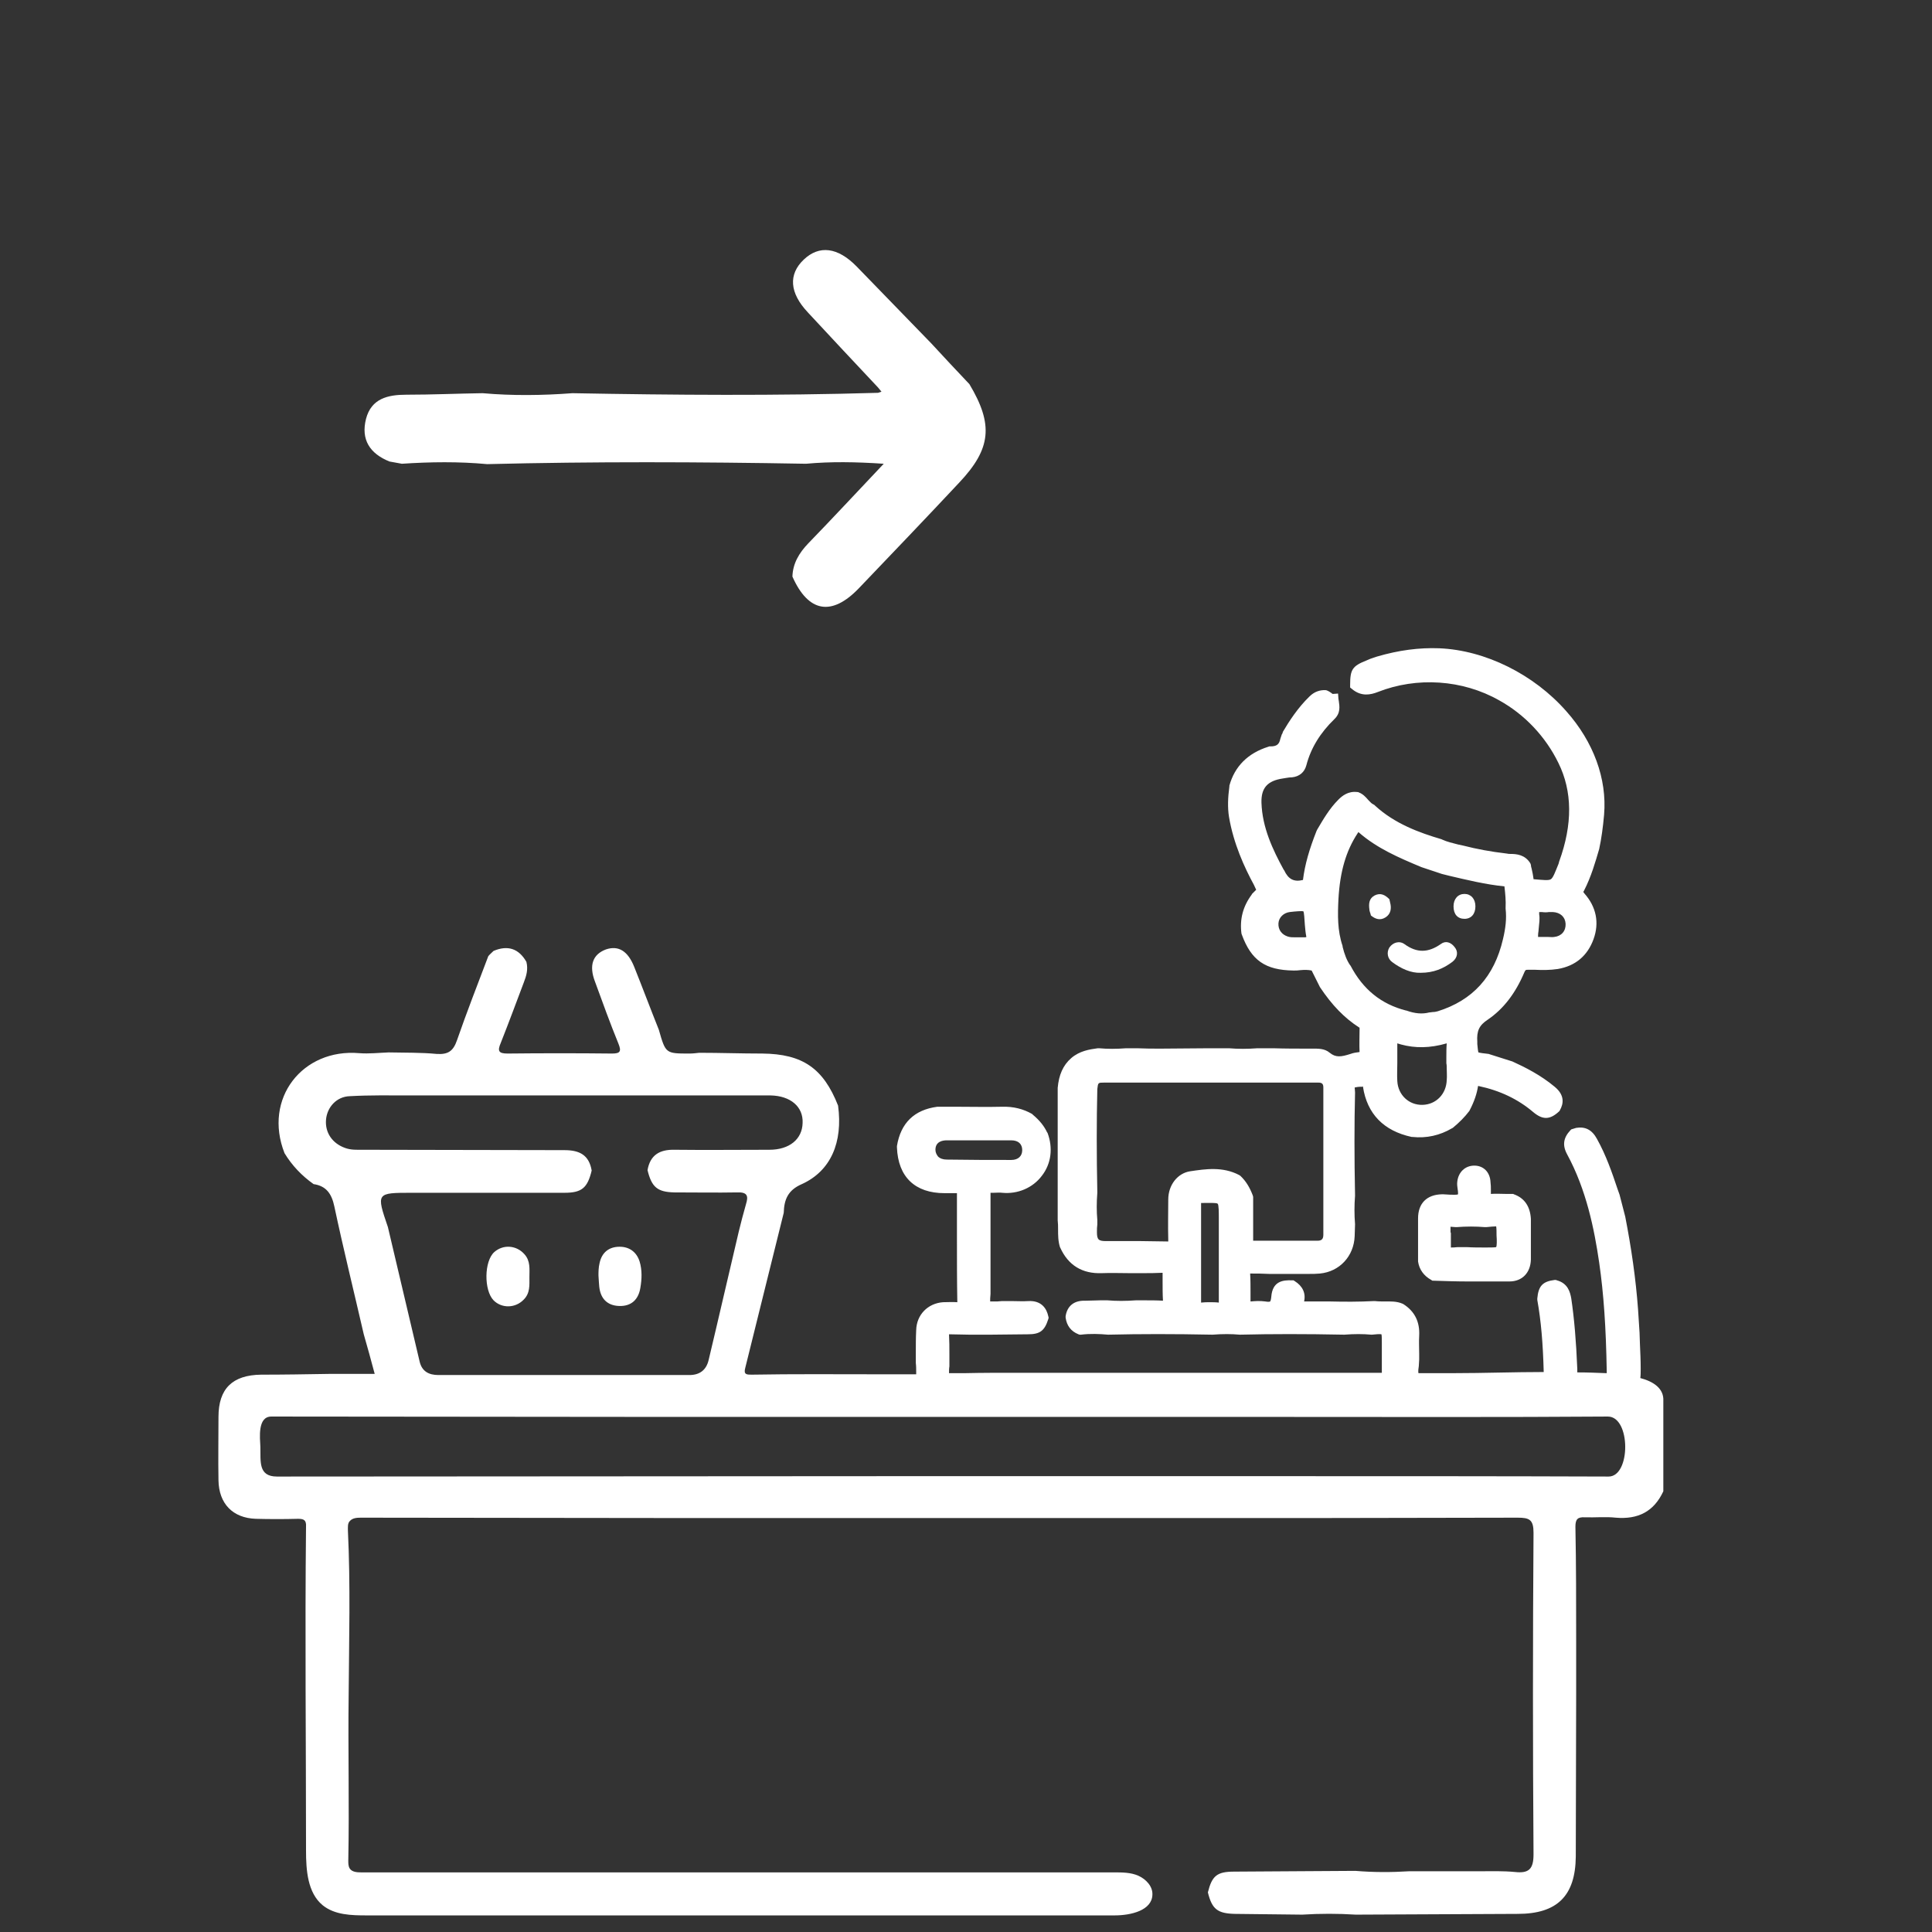 <?xml version="1.0" encoding="UTF-8"?> <!-- Generator: Adobe Illustrator 24.1.0, SVG Export Plug-In . SVG Version: 6.00 Build 0) --> <svg xmlns="http://www.w3.org/2000/svg" xmlns:xlink="http://www.w3.org/1999/xlink" version="1.1" id="Layer_1" x="0px" y="0px" viewBox="0 0 512 512" style="enable-background:new 0 0 512 512;" xml:space="preserve"><rect x="0" y="0" width="512" height="512" fill="#333333" stroke="none"/> <style type="text/css"> .st0{fill:#FFFFFF;} </style> <g> <path class="st0" d="M434.7,365.2c0.1-0.7,0.1-1.6,0.1-2.5c0-2.2-0.1-4.3-0.2-6.5l-0.1-3l-0.4-6.2c-0.6-8.2-1.8-16.4-3.4-24.6 l-1.5-5.8l-0.5-1.4c-1.5-4.5-3.1-9.1-5.5-13.4c-1.3-2.4-3.1-3.3-5.5-2.9l-1.3,0.4l-0.2,0.2c-1.9,2-2.2,4-0.9,6.4 c5.1,9.4,7.2,19.8,8.5,28.7c1.2,8.3,1.8,17.1,2,28.7c0,0.3,0,0.5,0,0.6c-0.1,0-0.2,0-0.2,0c-2.5-0.1-5-0.2-7.6-0.2c0,0,0,0,0,0 c0-0.3,0-0.5,0-0.9c-0.3-7.3-0.8-13.3-1.6-18.7c-0.3-1.7-0.9-4-3.8-4.8l-0.3-0.1l-0.3,0c-3.2,0.4-4.3,1.6-4.6,4.9l0,0.2l0,0.2 c1,5.6,1.5,11.5,1.7,19.1c-7.9,0-15.9,0.3-23.8,0.3c-3.1,0-6.2,0-9.4,0c-0.1-0.5,0-1.3,0.1-1.9c0-0.6,0.1-1.2,0.1-1.7l0-1.5 c0-1.6-0.1-3.2,0-4.8c0.2-3.7-1.2-6.5-4.2-8.4l-0.2-0.1c-1.6-0.7-3.3-0.6-4.7-0.6c-0.9,0-1.8,0-2.6-0.1l-0.2,0l-0.2,0 c-3.8,0.2-7.7,0.2-11.5,0.1c-2.3,0-4.6,0-6.9,0c0.5-2.2-0.4-4.1-2.5-5.4l-0.3-0.2l-0.4,0c-2.4-0.1-5.2,0.2-5.5,4.4 c-0.1,1-0.3,1.2-0.3,1.2c0,0-0.3,0.2-1.3,0c-1.4-0.2-2.8-0.1-3.8,0c0,0-0.1,0-0.1,0l0-0.2l0-2.3c0-1.6,0-3.3-0.1-4.9 c1.7,0,3.3,0,5,0.1l9.5,0c0.4,0,0.8,0,1.2,0c0.9,0,1.8,0,2.8-0.1c5.2-0.5,9-4.6,9.2-9.9l0.1-3.1l0-0.1c-0.2-2.4-0.2-5,0-7.5l0-0.1 l0-0.1c-0.2-10-0.2-18.9,0-27l0-0.1l0-0.1c0-0.5-0.1-1-0.1-1.3c0.4-0.1,1-0.2,1.7-0.2l0.3,0l0.2-0.1c0,0,0,0,0,0.1 c1.1,7.2,5.5,11.7,12.9,13.3l0.2,0c3.7,0.4,7.3-0.4,10.5-2.3l0.2-0.1c1.7-1.4,3.2-2.9,4.4-4.5l0.1-0.2c1.2-2.3,1.9-4.4,2.2-6.4 c0,0,0.1,0,0.1,0c5.7,1.2,10.5,3.5,14.5,6.9c2.5,2.1,4.4,2.1,6.8-0.1l0.2-0.2l0.1-0.2c0.9-1.6,1.4-3.9-1.4-6.2 c-3.7-3.1-7.9-5.2-11.2-6.7l-6-1.9l-0.3-0.1c-1.1-0.1-2.4-0.3-2.7-0.4c-0.1-0.2-0.2-1.2-0.3-2.2l0-0.6c-0.2-2.9,0.5-4.4,2.8-5.9 c4.1-2.8,7.3-6.9,9.7-12.6c0.3-0.6,0.3-0.6,1-0.6c0.6,0,1.2,0,1.8,0c1.9,0.1,4,0.1,6-0.2c4.7-0.8,7.9-3.5,9.5-7.9 c1.6-4.4,0.7-8.6-2.4-12.1c-0.2-0.3-0.3-0.4-0.3-0.4c0,0,0-0.1,0.2-0.4c1.9-3.7,3-7.6,4-11c0.6-2.8,1-5.7,1.3-9.1 c0.8-9.5-2.8-19.3-10-27.4c-8.6-9.8-21.5-16.2-33.7-16.7c-5.3-0.2-10.7,0.5-16.5,2.2l-0.9,0.3c-0.6,0.2-1.2,0.4-1.8,0.7 c-3.8,1.5-4.4,2.4-4.4,6.5l0,0.7l0.5,0.4c2.5,2.1,5,1.5,6.8,0.8c10.4-4.1,22.5-3.3,32.2,2.2c6.7,3.7,12.3,9.6,15.7,16.6 c3.7,7.5,3.8,16.2,0.2,26.1c0,0.1-0.1,0.2-0.1,0.4l-0.1,0.3c-0.9,2.2-1.4,3.6-2,4c-0.6,0.4-2.1,0.2-4.6,0c0,0,0,0,0,0 c0,0,0-0.1,0-0.1c-0.1-0.9-0.3-1.8-0.5-2.7c-0.1-0.3-0.2-0.7-0.2-1l-0.1-0.3l-0.1-0.2c-1.4-2.2-3.6-2.4-5.2-2.4c-0.3,0-0.6,0-1-0.1 c-4.3-0.5-8-1.2-11.5-2.1c-0.5-0.1-0.9-0.2-1.4-0.3c-1.5-0.4-2.9-0.7-4.2-1.3l-0.2-0.1c-5.8-1.7-12.4-4.1-17.6-8.9l-0.2-0.2 l-0.2-0.1c-0.5-0.2-0.9-0.7-1.4-1.2c-0.6-0.7-1.4-1.6-2.5-2l-0.2-0.1l-0.2,0c-2.4-0.3-4,1-5,2c-2.4,2.4-4,5.2-5.6,7.9l-0.2,0.4 c-1.9,4.8-3.1,8.9-3.6,13c-2.4,0.6-3.9-0.2-5-2.6l-0.1-0.1c-2.9-5.3-5.7-11.2-5.9-17.8c-0.1-3.9,1.6-5.8,5.7-6.4l0.6-0.1 c0.6-0.1,1.2-0.2,1.8-0.2c1.9-0.2,3.3-1.3,3.8-3.2c1.2-4.6,3.7-8.6,7.4-12.2c1.7-1.6,1.4-3.4,1.2-4.8c0-0.2-0.1-0.4-0.1-0.6 l-0.1-1.4l-1.4,0.1c-0.1,0-0.2-0.1-0.3-0.2c-0.3-0.2-0.7-0.5-1.2-0.7l-0.3-0.1c-1.6-0.1-3.1,0.4-4.4,1.7c-3.1,3-5.4,6.6-7,9.3 l-0.1,0.3c0,0.1-0.1,0.3-0.2,0.4c-0.1,0.4-0.3,0.8-0.4,1.2c-0.3,1.5-1,2-2.6,2l-0.3,0l-0.3,0.1c-5.4,1.7-8.9,5.2-10.3,10.3l0,0.2 c-0.4,3-0.5,5.6-0.1,8.1c1.2,7.1,4.1,13.4,6.6,18c0.2,0.4,0.4,0.9,0.6,1.3l-1.1,1.1l-0.1,0.2c-2.3,3.1-3.2,6.5-2.7,10.3l0.1,0.3 c2.5,6.8,6.2,9.4,13.7,9.5c0.6,0,1.2,0,1.8-0.1c1.1-0.1,2.1-0.1,3,0.1l2.1,4.2l0.1,0.2c3.2,4.8,6.5,8.2,10.4,10.7 c0,0,0.1,0,0.1,0.1c0,0,0,0.1,0,0.2l0,0.1c0,2-0.1,4.1,0,6.1c0,0,0,0,0,0c-0.8,0.1-1.6,0.2-2.4,0.5c-2.5,0.8-3.9,1-5.5-0.3 c-1.4-1.2-3.2-1.1-4.7-1.1c-0.3,0-0.5,0-0.8,0c-3.1,0-6.3,0-9.4-0.1l-4.2,0l-0.1,0c-2.6,0.2-5.1,0.2-7.5,0l-0.1,0l-5.3,0 c-4.2,0-8.5,0.1-12.7,0.1c-2.1,0-4.1,0-6.2-0.1c-0.9,0-1.9,0-2.8,0l-0.1,0l-0.1,0c-2.6,0.2-4.9,0.2-7.1,0l-0.2,0l-0.2,0 c-2.2,0.3-4.8,0.7-7,2.6c-2.2,1.9-3.3,4.5-3.6,7.9l0,0.1l0,7.4l0,27.5l0,0.1c0.1,0.8,0.1,1.6,0.1,2.4c0,1.5,0,3.1,0.5,4.7l0.1,0.2 c2.1,4.6,5.8,6.9,11,6.7c2.4-0.1,5,0,7.4,0c1.1,0,2.2,0,3.3,0c1.8,0,3.5,0,5.4-0.1l0,2.3c0,1.7,0,3.4,0.1,5.1 c-1.6-0.1-3.3-0.1-4.9-0.1c-0.7,0-1.4,0-2.1,0l-0.1,0l-0.1,0c-2.7,0.2-5.2,0.2-7.5,0l-0.1,0l-0.1,0c-0.6,0-1.2,0-1.8,0 c-1.2,0-2.4,0.1-3.7,0.1c-0.2,0-0.3,0-0.5,0c-2.8,0-4.5,1.5-4.9,4.1l0,0.2l0,0.2c0.3,2.1,1.4,3.6,3.4,4.4l0.3,0.1l0.4,0 c2.4-0.3,4.9-0.2,7.1,0l0.1,0l0.1,0c8.3-0.2,17.3-0.2,27.4,0l0.1,0l0.1,0c2.6-0.2,4.9-0.2,7.1,0l0.1,0l0.1,0 c8.3-0.2,17.3-0.2,27.4,0l0.1,0l0.1,0c2.6-0.2,4.9-0.2,7.1,0l0.1,0l0.1,0c1-0.1,2-0.2,2.5-0.1c0.1,0.4,0.1,1.4,0.1,2.3 c0,0.8,0,1.5,0,2.3c0,1.8,0,3.7,0,5.6c-5.7,0-11.4,0-17.1,0l-4.9,0l-27.5,0l-7.4,0l-27.5,0l-7.4,0l-5.2,0c-4.5,0-8.9,0-13.4,0.1 c-1.4,0-2.9,0-4.3,0c0-0.6,0-1.2,0.1-1.8c0-0.3,0-0.6,0-1l0-2.2c0-1.8,0-3.5-0.1-5.3c1.8,0,3.5,0.1,5.3,0.1l2.2,0l3.7,0 c3.2,0,6.5-0.1,9.7-0.1c3.2,0,4.4-0.9,5.4-4l0.1-0.4l-0.1-0.4c-0.4-1.9-1.7-4.2-5.3-4c-1.4,0.1-2.9,0-4.3,0c-0.6,0-1.3,0-1.9,0 l-0.1,0l-0.1,0c-0.2,0-0.4,0-0.6,0c-0.4,0-0.8,0.1-1.2,0.1c-0.7,0-1.5,0-1.9,0c0-0.4,0-1.2,0.1-2l0-26.8c0.3,0,0.5,0,0.8,0 c0.8,0,1.6-0.1,2.3,0c4.1,0.4,8.1-1.3,10.5-4.5c2.5-3.2,3-7.4,1.5-11.4l-0.1-0.1c-0.8-1.7-2-3.2-3.8-4.7l-0.2-0.2 c-2.3-1.3-4.9-2-8-1.9c-4,0.1-8.1,0-12,0c-1.6,0-3.3,0-4.9,0l-0.2,0c-6.1,0.8-9.7,4.3-10.7,10.4l0,0.2l0,0.2 c0.3,7.8,4.8,12.1,12.6,12.1c0.9,0,1.8,0,2.7,0l0.6,0c0,1.6,0,3.2,0,4.7l0,1.8l0,5.5c0,5.6,0,11.3,0.1,16.9c-1.3-0.1-2.6,0-3.8,0 c-4,0.3-7,3.3-7.1,7.4c-0.1,2-0.1,4-0.1,5.9c0,0.9,0,1.7,0,2.6l0,0.1l0,0.1c0.1,0.8,0.1,1.6,0.1,2.5c0,0.2,0,0.3,0,0.5 c-3.5,0-6.9,0-10.4,0c-11.1,0-22.1-0.1-33.2,0.1c-1.3,0-2.2,0-1.7-1.8c3.4-13.7,6.8-27.4,10.2-41.1c0.1-3.5,1.1-6,4.8-7.6 c7.7-3.5,10.9-11.1,9.6-20.8c-3.9-9.9-9.4-13.7-20.1-13.8c-5.6,0-11.2-0.2-16.7-0.2c-0.9,0.1-1.7,0.2-2.6,0.2c-6.3,0-6.3,0-8.1-6.3 c-2.2-5.5-4.3-11.1-6.5-16.6c-1.7-4.3-4.2-5.8-7.5-4.7c-3.5,1.3-4.6,4.2-2.9,8.6c2,5.5,4,11,6.2,16.4c0.8,2,0.5,2.6-1.7,2.6 c-9.2-0.1-18.5-0.1-27.7,0c-2.4,0-2.7-0.7-1.8-2.8c2.1-5.3,4.1-10.7,6.1-16c0.7-1.8,1.2-3.5,0.7-5.5c-2-3.5-4.9-4.5-8.7-2.9 c-0.5,0.5-1,0.9-1.4,1.4c-2.8,7.4-5.7,14.8-8.3,22.3c-1,2.9-2.4,3.8-5.4,3.6c-4.2-0.4-8.4-0.3-12.7-0.4c-2.6,0.1-5.2,0.4-7.8,0.2 c-15-1.3-25.5,12-19.8,26.5c2,3.3,4.6,6,7.7,8.2c3.4,0.5,4.8,2.6,5.5,5.9c2.4,11.3,5.2,22.6,7.8,33.9c1,3.4,1.9,6.8,2.9,10.5H87.1 c-6,0.1-11.9,0.2-17.9,0.2c-7.6,0.1-11.3,3.7-11.3,11.2c0,5.6-0.1,11.2,0,16.8c0.1,6.2,3.8,10,9.9,10.2c3.7,0.1,7.5,0.1,11.2,0 c1.6,0,2.2,0.4,2.1,2.1c-0.3,28.6,0,57.2,0,85.8c0,5.2,0.4,11.2,4.4,14.5c3.2,2.6,7.6,2.7,11.7,2.7l198.2,0c4.3,0,9.9-1.3,10-5.5 c0.1-2.2-1.7-4.1-3.7-5c-2-0.9-4.3-0.9-6.5-0.9c-66.5,0-133,0-199.5,0c-1.1,0-2.4-0.1-3-1c-0.4-0.6-0.4-1.4-0.4-2.1 c0.3-14.7-0.1-29.4,0.1-44.1c0.1-14.5,0.5-28.9-0.2-43.4c0-0.9-0.1-1.9,0.5-2.5c0.7-0.8,1.8-0.9,2.9-0.9c29.2,0,58.3,0.1,87.5,0.1 c27.2,0,54.5,0,81.7,0c27.3,0,54.6,0,81.9,0c18.5,0,37-0.1,55.5-0.1c3.1,0,4.2,0.5,4.2,4c-0.2,28.4-0.2,56.8,0,85.2 c0,3.9-1.2,5.1-4.9,4.7c-3.1-0.3-6.2-0.2-9.3-0.2c-6.2,0-12.5,0-18.7,0c-4.8,0.3-9.5,0.3-14.3-0.1c-10.7,0.1-21.4,0.1-32.1,0.2 c-4.6,0-5.9,1.1-7,5.5c1.1,4.5,2.6,5.6,7.2,5.7c5.9,0.1,11.8,0.1,17.8,0.2c4.7-0.3,9.5-0.3,14.2,0c14.3-0.1,28.6-0.1,42.9-0.2 c10.5,0,15.3-4.8,15.4-15.2c0-14.3,0.1-28.6,0.1-43c0-4.7,0-9.5,0-14.2c0-10.1,0-20.1-0.2-30.2c0-2,0.6-2.6,2.5-2.5 c2.7,0.1,5.5-0.2,8.2,0.1c5.9,0.5,10.1-1.6,12.6-7v-23.9C441,367.9,438.1,366.1,434.7,365.2z M407.7,246.9L407.7,246.9 c0-0.4,0.1-0.7,0.1-1.1c0.1-1.1,0.3-2.3,0.1-3.5c0-0.3,0-0.5,0-0.6c0.1,0,0.3,0,0.7,0c0.7,0.1,1.3,0.1,1.9,0c0.3,0,0.6,0,1,0 c2,0.1,3.3,1.3,3.4,3.1c0.1,1.9-1.1,3.3-3,3.5c-0.5,0.1-1.1,0-1.7,0c-0.3,0-0.6,0-1,0c0,0,0,0,0,0c-0.6,0-1.2,0-1.6,0 C407.6,248,407.6,247.4,407.7,246.9z M345.6,248.4c-0.2,0-0.4,0-0.7,0c-0.2,0-0.4,0-0.6,0c-0.3,0-0.7,0-1,0c-0.7,0-1.4,0-2-0.2 c-1.6-0.5-2.6-1.8-2.5-3.5c0.1-1.6,1.4-2.8,3-3c1.6-0.2,3.3-0.3,3.6-0.2c0.2,0.3,0.3,2,0.4,3.6c0.1,1.2,0.2,2.2,0.4,3.2 C346.1,248.4,345.8,248.4,345.6,248.4z M383.4,283.2c0,1,0.1,2,0,3c-0.1,3.7-2.8,6.5-6.4,6.6c-3.6,0.1-6.5-2.6-6.7-6.3 c-0.1-1.6,0-3.1,0-4.8c0-0.7,0-1.5,0-2.3l0-0.6c0-0.4,0-0.7,0-1.1c0-0.4,0-0.8,0-1.2c0.3,0.1,0.7,0.2,1,0.3c3.7,1,7.6,1,12.1-0.3 c-0.1,1.2-0.1,2.4-0.1,3.6c0,0.5,0,1.1,0,1.7C383.4,282.2,383.4,282.7,383.4,283.2z M357.9,255.9l-0.1-0.1c-0.9-1.3-1.5-2.9-2-4.9 l0-0.2c-1.4-4.1-1.3-8.3-1.1-12.4c0.4-7.3,2-12.8,5.1-17.5c0.1-0.1,0.1-0.2,0.2-0.3c0,0,0.1,0.1,0.1,0.1c4.8,4.2,10.6,6.7,16.6,9.2 l5.4,1.8l2,0.5c4.7,1.1,9.6,2.3,14.6,2.8l0,0.1c0.2,1.7,0.4,3.7,0.3,5.6l0,0.1l0,0.1c0.3,2.6,0,5.2-0.7,8.1 c-2.3,9.9-8,16.2-17.3,19.1c-0.4,0.1-0.8,0.2-1.3,0.2c-0.3,0-0.5,0.1-0.8,0.1l-0.1,0c-1.9,0.5-3.9,0.3-6.1-0.5l-0.1,0 C366,266.1,361.2,262.2,357.9,255.9z M323,345.2C323,345.2,323,345.2,323,345.2L323,345.2c-0.8-0.1-1.6-0.1-2.4-0.1 c-0.8,0-1.5,0-2.3,0.1c0,0,0-0.1,0-0.2c0-3.1,0-6.3,0-9.4l0-3.5l0-3.5c0-3.1,0-6.3,0-9.5c0-0.1,0-0.2,0-0.3c0.1,0,0.2,0,0.3,0 l0.1,0c1.7,0,3.7-0.1,4,0.2c0.3,0.3,0.3,2.3,0.3,4.1c0,2.4,0,4.8,0,7.1c0,4.9,0,9.8,0,14.7C323,345,323,345.1,323,345.2z M328.7,311.6l-0.3-0.2c-4.4-2.3-8.9-1.6-13-1c-3.3,0.5-5.8,3.6-5.8,7.5c0,3.2-0.1,6.9,0,10.7c0,0.2,0,0.3,0,0.4 c-0.1,0-0.2,0-0.3,0c-2.3,0-4.7-0.1-7-0.1c-1.3,0-2.6,0-3.9,0c-1.8,0-3.5,0-5.3,0c-2,0-2.4-0.4-2.4-2.4c0-0.7,0-1.3,0.1-2 c0-0.3,0-0.7,0-1l0-0.1l0-0.1c-0.2-2.3-0.2-4.6,0-7.2l0-0.1l0-0.1c-0.2-9.9-0.2-18.8,0-27.3c0.2-1.7,0.2-1.7,1.8-1.7l27.5,0l24.4,0 c0.5,0,1,0,1.5,0c1.1,0,2.3,0,3.4,0c1,0,1.3,0.4,1.3,1.3c0,13,0,26,0,39c0,1.1-0.4,1.6-1.5,1.6c-1.1,0-2.1,0-3.2,0 c-0.5,0-1,0-1.6,0l-12.3,0l0-11.6l-0.1-0.4C331.2,314.7,330.2,313,328.7,311.6z M250.9,307.3c-1,0-1.8-0.3-2.3-0.8 c-0.4-0.5-0.7-1.1-0.7-1.8c0-2.3,2.1-2.5,3-2.5c2,0,4,0,6,0l2.6,0l2.6,0c2,0,3.9,0,5.9,0c1.9,0,2.9,1,2.9,2.6 c0,1.6-1.1,2.6-2.9,2.6C262.7,307.4,257,307.4,250.9,307.3z M96.2,304.7c-1.6,0-3.2,0.1-4.8-0.5c-3.3-1.2-5.3-4-5-7.5 c0.3-3.3,2.8-6.1,6.3-6.2c5.3-0.3,10.7-0.2,16.1-0.2c31.3,0,62.6,0,93.9,0c0.5,0,1,0,1.5,0c5.3,0.1,8.7,3,8.5,7.3 c-0.1,4.3-3.5,7.1-8.8,7.1c-8.4,0-16.7,0.1-25.1,0c-4-0.1-6.5,1.4-7.2,5.4c1.1,4.5,2.6,5.8,7.1,5.9c5.6,0,11.2,0.1,16.7,0 c2.6-0.1,3,0.9,2.3,3.1c-0.7,2.4-1.3,4.8-1.9,7.2c-2.7,11.4-5.3,22.8-8,34.1c-0.6,2.6-2.3,4-5.1,4c-22.2,0-44.4,0-66.5,0 c-2.6,0-4.4-1-5-3.6c-2.8-11.8-5.6-23.7-8.4-35.6c-3.1-9.1-3.1-9.1,6.4-9.1c13.5,0,26.9,0,40.4,0c4.6,0,6.1-1.3,7.2-5.9 c-0.7-4.1-3.2-5.4-7.2-5.4C131.8,304.8,114,304.7,96.2,304.7z M426.3,391.3c-28.4-0.1-56.8-0.1-85.2-0.1c-35.1,0-70.2,0-105.3,0 c-54.1,0-108.3,0.1-162.4,0.1c-5,0-4.3-4-4.4-7.9c-0.1-2.3-0.8-8,2.9-8c35.8,0,71.6,0.1,107.3,0.1c36.7,0,73.4,0,110.1,0 c17.4,0,34.9,0,52.3,0c28.2,0,56.3,0.1,84.5-0.1C432.2,375.4,432.2,391.3,426.3,391.3z"></path> <path class="st0" d="M103.2,122.3c1.1,0.2,2.2,0.4,3.3,0.6c7.5-0.5,15.1-0.6,22.6,0.1c28.2-0.7,56.3-0.6,84.5-0.1 c6.6-0.6,13.1-0.5,20.6,0c-7.1,7.5-13.5,14.4-20,21.1c-2.4,2.5-4.1,5.3-4.2,8.8c4.2,9.5,10.4,10.6,17.6,3.1 c8.9-9.3,17.8-18.6,26.6-28c8.5-9,9.1-15.4,2.7-26.1c-3.4-3.6-6.8-7.2-10.1-10.8c-6.6-6.8-13.2-13.6-19.8-20.4 c-5-5.1-9.9-5.7-14-1.8c-4.1,3.9-3.8,8.8,1.1,14c6.2,6.7,12.4,13.3,18.6,19.9c0.3,0.4,0.6,0.7,0.9,1.1c-0.3,0.1-0.6,0.2-0.9,0.3 c-27,0.8-54,0.6-81,0.1c-7.9,0.6-15.9,0.7-23.8,0c-6.7,0.1-13.4,0.4-20.2,0.4c-4.9,0-9.3,1-10.7,6.4 C95.6,116.5,98,120.2,103.2,122.3z"></path> <path class="st0" d="M164.1,346.1c3.2,0.1,5.1-1.7,5.6-4.8c0.4-2.3,0.5-4.7-0.2-7c-0.8-2.5-2.7-3.9-5.3-3.9c-2.8,0-4.7,1.5-5.3,4.3 c-0.3,1.2-0.3,2.5-0.3,3.3c0.1,1.2,0.1,2.1,0.2,2.9C159.1,344.1,160.9,346,164.1,346.1z"></path> <path class="st0" d="M139,332.4c-2.1-2.4-5.6-2.7-8-0.6c-2.7,2.4-2.8,10.1-0.2,12.8c2.2,2.2,5.8,2.1,8-0.2c1.7-1.7,1.5-3.8,1.5-5.9 C140.3,336.3,140.6,334.2,139,332.4z"></path> <path class="st0" d="M401.2,316.5l-0.2-0.1l-0.2,0c-0.6,0-1.1,0-1.7,0c-1.3,0-2.6-0.1-4,0c0,0,0,0,0,0l0,0l0-1.1c0-0.7,0-1.3-0.1-2 c-0.1-2.6-1.8-4.4-4.3-4.4c-2.4,0-4.2,1.7-4.5,4.2c-0.1,0.7,0,1.4,0.1,2.1c0.1,0.4,0.1,1.2,0.1,1.3c-0.4,0.2-1.4,0.1-2.2,0.1 c-0.6,0-1.1-0.1-1.7-0.1h-0.1c-0.1,0-0.2,0-0.3,0c-4,0.1-6.3,2.4-6.3,6.4c0,2.6,0,5.2,0,7.9l0,3.4l0,0.1c0.3,2.1,1.5,3.8,3.5,4.9 l0.3,0.2l0.4,0c3,0.1,6.1,0.2,9.1,0.2c2.1,0,4.3,0,6.4,0c1.5,0,3,0,4.5,0c3.4,0,5.6-2.3,5.7-5.8c0-1.7,0-3.5,0-5.2 c0-1.9,0-3.7,0-5.6C405.5,319.7,404,317.5,401.2,316.5z M396.5,330.5c-0.4,0.1-1.7,0.1-2.9,0.1c-1.6,0-3.3,0-4.9-0.1l-2.3,0l-0.1,0 c-0.7,0.1-1.4,0.1-1.8,0.1c0-0.4,0-1.1,0-1.8c0-0.4,0-0.8,0-1.2l0-0.8l-0.1-0.3c0-0.5,0-1,0-1.4c0.4,0,0.9,0.1,1.4,0.1l0.1,0l0.1,0 c2.6-0.2,5.1-0.2,7.5,0l0.2,0l0.2,0c1-0.1,2.1-0.2,2.6-0.2c0.1,0.5,0.1,1.5,0.1,2.4C396.7,328.8,396.7,330.1,396.5,330.5z"></path> <path class="st0" d="M368.2,251.1c-0.8,1.3-0.5,3,0.8,3.9c2.3,1.7,4.9,2.9,7.5,2.8c3.4,0,6-1.1,8.4-2.9c1.4-1.1,1.6-2.7,0.6-3.9 c-1-1.3-2.4-1.8-3.7-0.8c-3.3,2.3-6.3,2.4-9.6,0C370.8,249.2,369.1,249.8,368.2,251.1z"></path> <path class="st0" d="M388.1,243.5c1.8,0,2.9-1.3,2.9-3.3c0-2-1.2-3.3-2.9-3.3c-1.7,0-2.9,1.3-2.9,3.3 C385.2,242.3,386.3,243.5,388.1,243.5z"></path> <path class="st0" d="M363.3,242.6c1.2,1,2.5,1.4,3.9,0.5c1.4-0.9,1.6-2.4,1.2-3.9c-0.1-0.3-0.1-0.6-0.2-0.9c-1.1-1.1-2.3-1.8-3.9-1 c-1.5,0.8-1.6,2.2-1.4,3.7C362.9,241.5,363.2,242,363.3,242.6z"></path> </g> </svg> 